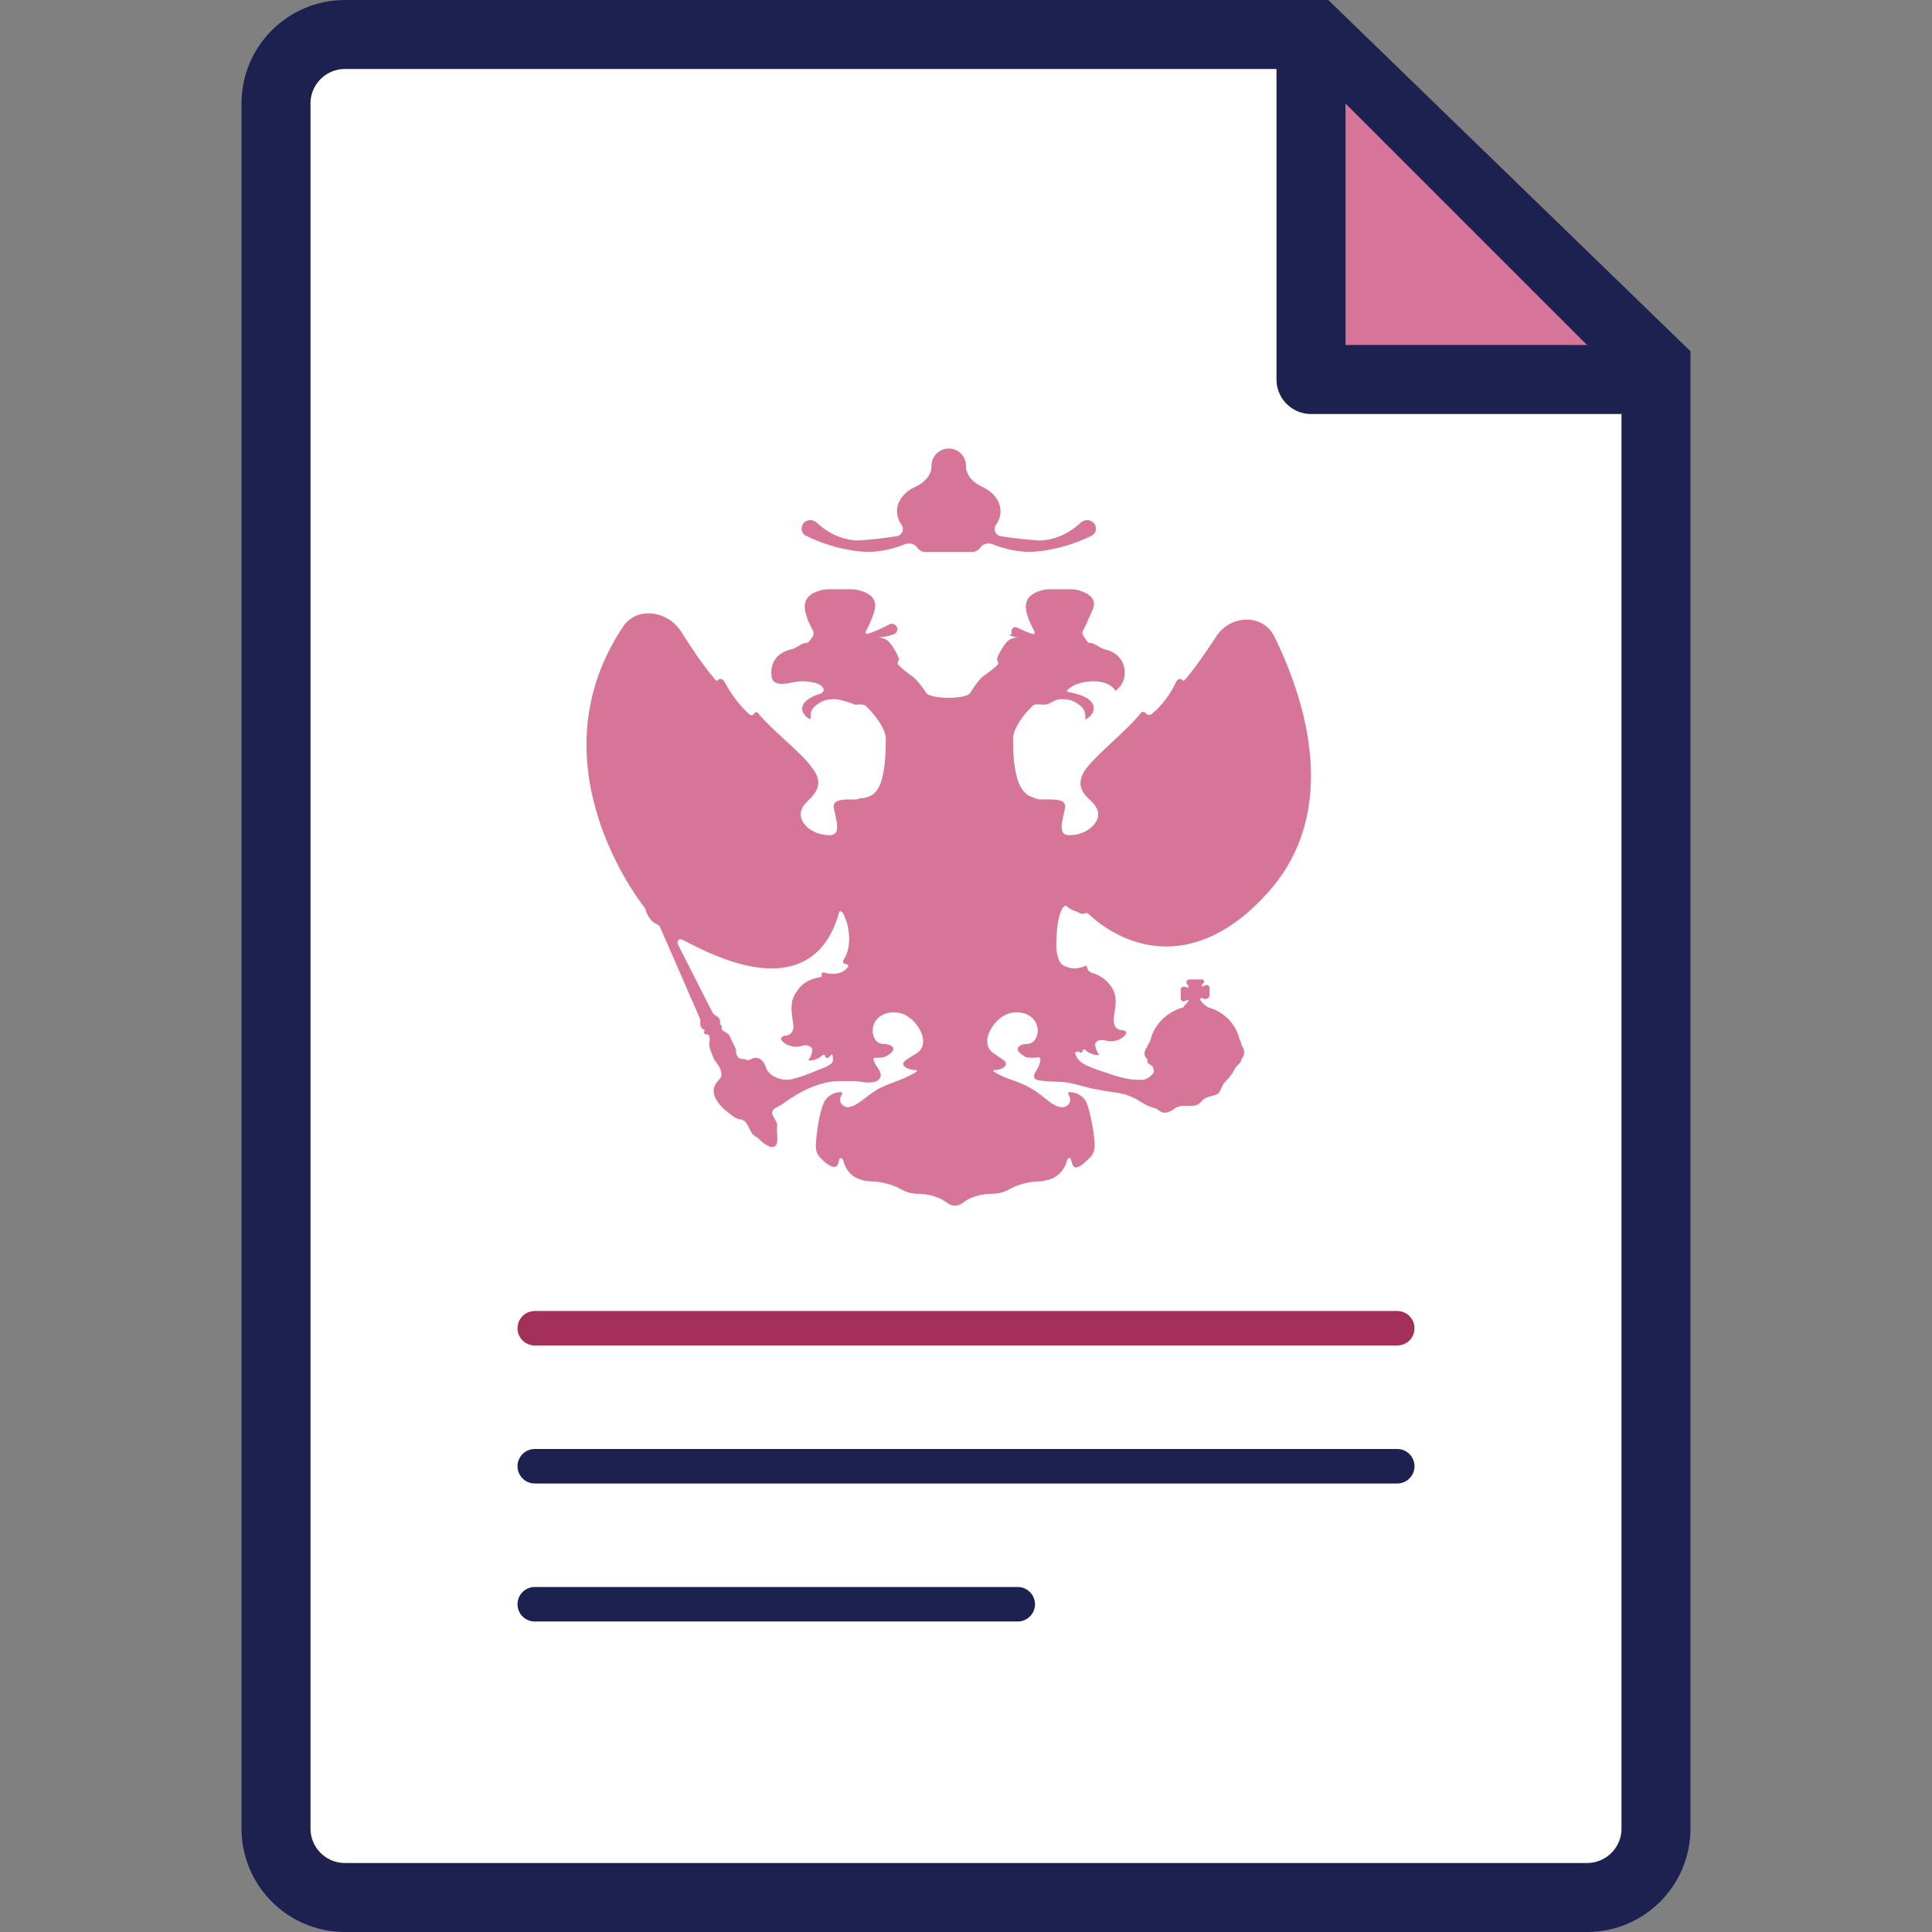 <svg width="56" height="56" viewBox="0 0 56 56" fill="none" xmlns="http://www.w3.org/2000/svg">
<rect x="0" y="0" width="56" height="56" fill="#808080" stroke="none"/>
<path d="M46 55H10C8.895 55 8 54.105 8 53V3C8 1.895 8.895 1 10 1H38.095L48 10.605V53C48 54.105 47.105 55 46 55Z" fill="white" stroke="#1C2150" stroke-width="2"/>
<path d="M38 2V11H47" fill="#D77598"/>
<path d="M38 2V11H47" stroke="#1C2150" stroke-width="2" stroke-linecap="round" stroke-linejoin="round"/>
<path d="M15.5 38.5H40.5" stroke="#A4305A" stroke-miterlimit="10" stroke-linecap="round" stroke-linejoin="round"/>
<path d="M15.5 42.5H40.5M15.5 46.5H29.5" stroke="#1C2150" stroke-miterlimit="10" stroke-linecap="round" stroke-linejoin="round"/>
<path fill-rule="evenodd" clip-rule="evenodd" d="M28 13.5C28 13.224 27.776 13 27.5 13V13C27.224 13 27 13.224 27 13.5V13.513C27 13.787 26.777 14 26.528 14.112C26.521 14.116 26.513 14.119 26.506 14.123C26.352 14.196 26.224 14.298 26.136 14.42C26.047 14.541 26 14.678 26 14.817C26 14.956 26.045 15.092 26.133 15.214V15.214C26.22 15.341 26.148 15.516 25.996 15.541C25.621 15.601 25.244 15.643 24.867 15.667C24.437 15.655 24.023 15.475 23.683 15.155C23.592 15.07 23.456 15.048 23.351 15.114V15.114C23.191 15.214 23.194 15.447 23.364 15.531C23.928 15.807 24.526 15.966 25.133 16C25.506 15.994 25.875 15.918 26.226 15.776C26.357 15.723 26.51 15.761 26.59 15.877V15.877C26.643 15.954 26.73 16 26.823 16H28.177C28.27 16 28.357 15.954 28.41 15.877V15.877C28.49 15.761 28.643 15.723 28.774 15.776C29.125 15.918 29.494 15.994 29.867 16C30.474 15.966 31.072 15.807 31.636 15.531C31.806 15.447 31.809 15.214 31.649 15.114V15.114C31.544 15.048 31.408 15.07 31.317 15.155C30.977 15.475 30.563 15.655 30.133 15.667C29.756 15.643 29.379 15.601 29.004 15.541C28.852 15.516 28.78 15.341 28.867 15.214V15.214C28.955 15.092 29 14.956 29 14.817C29 14.678 28.953 14.541 28.864 14.42C28.776 14.298 28.648 14.196 28.494 14.123C28.487 14.119 28.479 14.116 28.472 14.112C28.223 14 28 13.787 28 13.513V13.5ZM36.943 18.459C36.61 17.776 35.664 17.813 35.251 18.45C34.932 18.943 34.591 19.426 34.335 19.715C34.319 19.733 34.291 19.733 34.275 19.715V19.715V19.715C34.21 19.638 34.118 19.694 34.078 19.785C33.936 20.109 33.665 20.473 33.378 20.698C33.328 20.737 33.247 20.726 33.211 20.674V20.674C33.183 20.634 33.107 20.619 33.076 20.658C32.869 20.919 32.544 21.223 32.233 21.513L32.233 21.513C31.937 21.789 31.654 22.053 31.499 22.257C31.247 22.575 31.247 22.894 31.582 23.173C31.708 23.292 31.959 23.531 31.75 23.85C31.582 24.088 31.289 24.208 30.996 24.208C30.989 24.208 30.981 24.208 30.974 24.208C30.651 24.199 30.799 23.77 30.864 23.453C30.867 23.439 30.87 23.425 30.872 23.41C30.908 23.138 30.517 23.173 30.242 23.173V23.173C30.158 23.173 30.074 23.173 29.991 23.133C29.975 23.125 29.956 23.118 29.936 23.111C29.74 23.038 29.362 22.899 29.362 21.42C29.362 21.125 29.674 20.696 29.925 20.464C30.008 20.387 30.13 20.425 30.242 20.425V20.425H30.284C30.348 20.425 30.436 20.378 30.512 20.339L30.512 20.339C30.535 20.326 30.557 20.315 30.577 20.305C30.661 20.265 30.745 20.265 30.787 20.265C30.897 20.265 31.007 20.283 31.093 20.317C31.174 20.349 31.248 20.402 31.315 20.458C31.466 20.584 31.461 20.722 31.458 20.823V20.823C31.457 20.841 31.476 20.852 31.491 20.842C31.851 20.613 31.745 20.257 31.239 20.124C31.189 20.111 31.14 20.093 31.09 20.081C31.064 20.074 31.038 20.07 31.015 20.066C30.903 20.046 30.854 20.037 31.122 19.867C31.289 19.788 31.499 19.748 31.708 19.748C31.959 19.748 32.211 19.827 32.337 20.026C32.337 20.026 32.337 20.026 32.337 20.026V20.026C32.462 19.907 32.546 19.827 32.588 19.628C32.656 19.175 32.392 18.906 32.02 18.821C31.873 18.788 31.733 18.633 31.582 18.633V18.633V18.633C31.536 18.633 31.506 18.592 31.485 18.551C31.481 18.543 31.476 18.534 31.468 18.526C31.461 18.517 31.454 18.508 31.448 18.499C31.447 18.496 31.445 18.494 31.443 18.491C31.415 18.448 31.373 18.392 31.373 18.34V18.314C31.373 18.314 31.373 18.314 31.373 18.314V18.314C31.429 18.208 31.485 18.102 31.528 17.995C31.57 17.892 31.62 17.792 31.665 17.69C31.797 17.387 31.616 17.222 31.286 17.115C31.206 17.089 31.121 17.08 31.036 17.08H30.42C30.357 17.08 30.294 17.085 30.234 17.1C29.865 17.191 29.626 17.394 29.781 17.836C29.823 17.996 29.907 18.155 29.991 18.314V18.314C29.991 18.314 29.991 18.314 29.991 18.314V18.328C29.991 18.362 29.959 18.386 29.928 18.376C29.802 18.337 29.642 18.267 29.475 18.188C29.403 18.154 29.32 18.207 29.32 18.286V18.377C29.32 18.386 29.313 18.394 29.303 18.394H29.273C29.259 18.394 29.256 18.414 29.269 18.418V18.418C29.357 18.448 29.43 18.474 29.53 18.474C29.398 18.474 29.287 18.517 29.212 18.577C29.138 18.637 28.862 19.052 28.907 19.135V19.135C28.935 19.185 28.95 19.235 28.91 19.276C28.794 19.392 28.628 19.509 28.496 19.602V19.602C28.389 19.678 28.216 19.934 28.146 20.045C28.137 20.059 28.128 20.074 28.119 20.088C28.002 20.275 26.969 20.27 26.849 20.085C26.832 20.059 26.814 20.033 26.797 20.008C26.734 19.915 26.558 19.686 26.467 19.621V19.621C26.336 19.526 26.164 19.401 26.044 19.276C26.004 19.235 26.02 19.185 26.047 19.135V19.135C26.092 19.052 25.816 18.637 25.742 18.577C25.667 18.517 25.556 18.474 25.425 18.474C25.634 18.474 25.758 18.433 25.873 18.395C25.882 18.392 25.89 18.389 25.898 18.387C25.964 18.365 26.011 18.305 26.011 18.236V18.236C26.011 18.117 25.876 18.044 25.771 18.101C25.558 18.218 25.331 18.312 25.152 18.373C25.121 18.384 25.089 18.36 25.089 18.328V18.314C25.089 18.314 25.089 18.314 25.09 18.314V18.314C25.16 18.18 25.231 18.045 25.276 17.911C25.293 17.862 25.311 17.812 25.328 17.763C25.467 17.366 25.227 17.18 24.838 17.096C24.783 17.084 24.726 17.08 24.669 17.08H24.011C23.948 17.08 23.885 17.085 23.824 17.1C23.456 17.191 23.217 17.394 23.372 17.836C23.414 17.996 23.498 18.155 23.581 18.314V18.314C23.581 18.314 23.581 18.314 23.581 18.314V18.361C23.581 18.408 23.562 18.451 23.532 18.486C23.516 18.506 23.497 18.53 23.483 18.555C23.459 18.594 23.418 18.633 23.372 18.633V18.633V18.633C23.232 18.633 23.09 18.788 22.953 18.817C22.572 18.897 22.297 19.167 22.367 19.628V19.628C22.422 19.89 22.755 19.83 23.016 19.772C23.09 19.756 23.168 19.748 23.246 19.748C23.381 19.748 23.515 19.764 23.638 19.797C23.77 19.832 23.936 19.949 23.852 20.056C23.847 20.062 23.842 20.068 23.837 20.073C23.81 20.099 23.772 20.111 23.736 20.122C23.218 20.282 23.101 20.605 23.452 20.835C23.472 20.848 23.497 20.833 23.497 20.81V20.81C23.493 20.692 23.49 20.574 23.638 20.457C23.707 20.402 23.78 20.349 23.861 20.317C23.948 20.283 24.058 20.265 24.168 20.265C24.184 20.265 24.201 20.265 24.217 20.266C24.327 20.268 24.436 20.314 24.543 20.341C24.623 20.361 24.682 20.381 24.72 20.401C24.744 20.414 24.769 20.425 24.796 20.425V20.425V20.425C24.906 20.425 25.028 20.396 25.107 20.472C25.358 20.716 25.676 21.123 25.676 21.42C25.676 22.942 25.329 23.046 25.109 23.113C25.102 23.115 25.094 23.117 25.087 23.119C25.061 23.128 25.033 23.133 25.006 23.133V23.133H24.964C24.946 23.133 24.929 23.14 24.909 23.148C24.88 23.159 24.845 23.173 24.796 23.173V23.173C24.519 23.173 24.128 23.141 24.167 23.415C24.169 23.428 24.171 23.441 24.174 23.453C24.239 23.77 24.387 24.199 24.064 24.208C24.057 24.208 24.049 24.208 24.042 24.208C23.749 24.208 23.456 24.088 23.288 23.85C23.079 23.531 23.33 23.292 23.456 23.173C23.791 22.854 23.791 22.575 23.54 22.257C23.393 22.038 23.081 21.751 22.758 21.454C22.464 21.183 22.161 20.905 21.966 20.662C21.937 20.627 21.872 20.648 21.853 20.689V20.689C21.832 20.734 21.766 20.742 21.728 20.71C21.461 20.485 21.182 20.111 21.014 19.781C20.967 19.69 20.871 19.637 20.805 19.715V19.715V19.715C20.789 19.733 20.762 19.733 20.745 19.715C20.464 19.398 20.083 18.849 19.744 18.309C19.365 17.705 18.46 17.566 18.063 18.159C15.519 21.962 18.289 25.798 18.678 26.302C18.706 26.339 18.719 26.384 18.732 26.429C18.736 26.445 18.742 26.46 18.749 26.474C18.798 26.576 18.888 26.719 18.993 26.764V26.764C19.04 26.784 19.111 26.825 19.132 26.872L20.288 29.525C20.305 29.563 20.304 29.606 20.3 29.647C20.29 29.743 20.336 29.83 20.44 29.863C20.44 29.863 20.44 29.863 20.44 29.863V29.863C20.422 29.88 20.411 29.89 20.405 29.902V29.902C20.386 29.942 20.434 29.982 20.479 29.982H20.482C20.487 29.982 20.493 29.982 20.498 29.983C20.577 29.985 20.578 30.102 20.568 30.181V30.181C20.56 30.239 20.551 30.309 20.572 30.378C20.599 30.467 20.641 30.555 20.671 30.643C20.678 30.662 20.686 30.68 20.696 30.698C20.756 30.804 20.862 30.906 20.891 31.024C20.894 31.038 20.898 31.051 20.901 31.064C20.921 31.135 20.915 31.214 20.865 31.27V31.27C20.778 31.369 20.672 31.489 20.687 31.629C20.689 31.646 20.691 31.666 20.692 31.683V31.683C20.711 31.838 20.853 32.027 20.968 32.132C20.972 32.136 20.977 32.141 20.982 32.144C21.099 32.235 21.233 32.367 21.369 32.424C21.399 32.436 21.432 32.444 21.465 32.448C21.506 32.453 21.544 32.468 21.577 32.493V32.493C21.674 32.568 21.731 32.759 21.802 32.858C21.823 32.887 21.851 32.912 21.887 32.932C21.947 32.966 22.002 33.009 22.047 33.062C22.051 33.066 22.054 33.07 22.058 33.073C22.125 33.142 22.224 33.194 22.311 33.233C22.332 33.243 22.352 33.248 22.367 33.248V33.248C22.42 33.248 22.475 33.228 22.5 33.181C22.512 33.16 22.521 33.135 22.526 33.108C22.539 33.025 22.529 32.925 22.523 32.841V32.841C22.518 32.777 22.522 32.697 22.526 32.633C22.53 32.585 22.516 32.536 22.493 32.497C22.456 32.432 22.406 32.364 22.387 32.292V32.292V32.292C22.369 32.22 22.41 32.153 22.475 32.118C22.587 32.06 22.702 31.992 22.777 31.935C22.812 31.909 22.845 31.882 22.882 31.858C23.286 31.595 23.73 31.374 24.252 31.336H24.587H24.754C24.817 31.336 24.88 31.346 24.943 31.356L24.943 31.356L24.943 31.356C25.006 31.366 25.069 31.376 25.131 31.376C25.257 31.376 25.383 31.376 25.466 31.297C25.47 31.293 25.474 31.289 25.478 31.285C25.559 31.207 25.531 31.082 25.467 30.989C25.46 30.979 25.453 30.968 25.445 30.958C25.417 30.918 25.389 30.877 25.367 30.837C25.347 30.8 25.34 30.756 25.32 30.719V30.719V30.719C25.303 30.688 25.328 30.659 25.363 30.659H25.425C25.508 30.659 25.592 30.659 25.676 30.619C25.714 30.601 25.788 30.558 25.852 30.494C25.975 30.37 25.809 30.261 25.634 30.261V30.261C25.466 30.261 25.341 30.181 25.299 29.942C25.257 29.624 25.508 29.345 25.885 29.345C25.931 29.345 25.977 29.345 26.024 29.352C26.101 29.363 26.177 29.39 26.248 29.425C26.608 29.604 27.011 30.252 26.556 30.54C26.524 30.56 26.49 30.58 26.455 30.601C26.387 30.642 26.315 30.684 26.25 30.732C26.053 30.877 26.311 31.018 26.556 31.018V31.018V31.018C26.581 31.018 26.59 31.05 26.569 31.063C26.336 31.208 26.14 31.282 25.933 31.36L25.933 31.36C25.8 31.41 25.663 31.462 25.508 31.535C25.354 31.617 25.221 31.718 25.097 31.813C24.919 31.949 24.76 32.069 24.587 32.093C24.399 32.093 24.279 31.901 24.406 31.718C24.424 31.693 24.407 31.655 24.377 31.655V31.655C24.168 31.655 23.958 31.774 23.875 31.973V31.973C23.742 32.267 23.668 32.848 23.648 33.169C23.644 33.232 23.649 33.298 23.665 33.367C23.698 33.475 23.767 33.547 23.833 33.615V33.615C23.978 33.764 24.237 33.931 24.292 33.731C24.293 33.729 24.293 33.727 24.294 33.726C24.306 33.691 24.314 33.657 24.322 33.624V33.624C24.346 33.53 24.422 33.56 24.447 33.654C24.5 33.858 24.633 34.076 24.88 34.164C24.964 34.203 25.089 34.243 25.257 34.243V34.243C25.507 34.243 25.888 34.336 26.103 34.464C26.248 34.55 26.423 34.602 26.598 34.602V34.602C26.882 34.602 27.203 34.68 27.432 34.848C27.448 34.86 27.465 34.872 27.482 34.883C27.605 34.967 27.768 34.966 27.889 34.879C27.903 34.868 27.917 34.858 27.931 34.847C28.152 34.675 28.496 34.602 28.776 34.602V34.602C28.95 34.602 29.125 34.55 29.271 34.464C29.485 34.336 29.866 34.243 30.116 34.243V34.243C30.242 34.243 30.368 34.203 30.493 34.164L30.493 34.164C30.741 34.046 30.874 33.842 30.927 33.647C30.951 33.556 31.023 33.529 31.046 33.62V33.62C31.053 33.648 31.059 33.675 31.068 33.699C31.075 33.717 31.082 33.736 31.088 33.754V33.754C31.152 33.945 31.37 33.77 31.514 33.63C31.523 33.62 31.532 33.611 31.542 33.602C31.607 33.54 31.676 33.474 31.708 33.367C31.724 33.3 31.731 33.235 31.73 33.173C31.724 32.876 31.608 32.25 31.499 31.973V31.973C31.415 31.774 31.206 31.655 30.996 31.655V31.655C30.966 31.655 30.95 31.693 30.967 31.718C31.095 31.901 30.974 32.093 30.787 32.093C30.61 32.093 30.449 31.963 30.267 31.817C30.146 31.72 30.015 31.615 29.865 31.535C29.675 31.427 29.511 31.368 29.349 31.309C29.175 31.247 29.003 31.184 28.805 31.063C28.783 31.05 28.793 31.018 28.818 31.018V31.018V31.018C29.043 31.018 29.274 30.87 29.095 30.733C29.045 30.695 28.992 30.659 28.942 30.626L28.942 30.626C28.897 30.596 28.855 30.568 28.818 30.54C28.363 30.252 28.765 29.604 29.126 29.425C29.196 29.39 29.272 29.363 29.35 29.352C29.396 29.345 29.442 29.345 29.488 29.345C29.865 29.345 30.116 29.624 30.074 29.942C30.032 30.181 29.907 30.261 29.739 30.261V30.261C29.578 30.261 29.427 30.375 29.536 30.494C29.576 30.538 29.618 30.572 29.654 30.594C29.682 30.613 29.71 30.633 29.742 30.642C29.799 30.659 29.886 30.659 29.949 30.659C30.004 30.659 30.041 30.659 30.084 30.648C30.12 30.638 30.158 30.662 30.158 30.699V30.699C30.137 30.878 30.074 30.978 30.027 31.052C29.98 31.127 29.949 31.177 29.991 31.257C30.045 31.334 30.347 31.345 30.597 31.353C30.733 31.358 30.853 31.362 30.912 31.376C31.059 31.396 31.206 31.436 31.352 31.476C31.499 31.515 31.645 31.555 31.792 31.575C31.922 31.606 32.052 31.625 32.18 31.644C32.18 31.644 32.18 31.644 32.18 31.644V31.644C32.18 31.644 32.18 31.644 32.18 31.644C32.381 31.673 32.576 31.701 32.755 31.774C32.88 31.822 33.005 31.897 33.12 31.968C33.149 31.985 33.178 32.002 33.205 32.019C33.294 32.071 33.397 32.092 33.493 32.129C33.549 32.15 33.582 32.175 33.611 32.197C33.652 32.227 33.684 32.252 33.761 32.252C33.869 32.252 33.942 32.202 34.026 32.146C34.04 32.136 34.055 32.126 34.071 32.115C34.14 32.07 34.223 32.053 34.305 32.053V32.053H34.515V32.053C34.598 32.053 34.686 32.047 34.751 31.995C34.782 31.971 34.807 31.944 34.833 31.915L34.833 31.915L34.833 31.915V31.915C34.871 31.873 34.915 31.837 34.967 31.816C35.01 31.799 35.056 31.787 35.101 31.774C35.167 31.756 35.233 31.739 35.291 31.706C35.304 31.699 35.314 31.692 35.324 31.681V31.681C35.397 31.595 35.42 31.447 35.502 31.368C35.615 31.259 35.714 31.131 35.797 30.976C35.835 30.906 35.912 30.849 35.956 30.782C35.962 30.773 35.968 30.763 35.974 30.752C35.979 30.743 35.981 30.734 35.981 30.724V30.724C35.981 30.708 35.988 30.693 35.998 30.681C36.034 30.637 36.065 30.569 36.065 30.5C36.065 30.437 36.039 30.374 36.007 30.331C35.992 30.31 35.981 30.287 35.981 30.261V30.261V30.261C35.981 30.201 35.934 30.149 35.92 30.091C35.81 29.667 35.468 29.319 35.017 29.197C34.993 29.19 34.981 29.174 34.963 29.157V29.157C34.953 29.147 34.928 29.141 34.918 29.131C34.874 29.09 34.833 29.048 34.804 29.007C34.77 28.958 34.799 28.906 34.851 28.935V28.935C34.933 28.982 35.059 28.949 35.059 28.854V28.646C35.059 28.564 34.978 28.519 34.913 28.569V28.569L34.913 28.569L34.913 28.569V28.569C34.847 28.619 34.804 28.582 34.861 28.522C34.868 28.515 34.876 28.507 34.883 28.5V28.5C34.929 28.453 34.897 28.389 34.831 28.389H34.48C34.401 28.389 34.359 28.468 34.41 28.529V28.529C34.415 28.535 34.421 28.541 34.426 28.548C34.47 28.6 34.451 28.656 34.395 28.618V28.618C34.329 28.573 34.222 28.6 34.222 28.68V28.929C34.222 29.011 34.303 29.056 34.368 29.007V29.007L34.368 29.007V29.007C34.434 28.957 34.477 28.993 34.42 29.053C34.413 29.06 34.405 29.068 34.398 29.075L34.398 29.075C34.362 29.113 34.327 29.149 34.309 29.18C34.307 29.183 34.309 29.186 34.312 29.186V29.186C34.317 29.186 34.318 29.193 34.313 29.194C33.845 29.318 33.455 29.684 33.353 30.127C33.345 30.162 33.326 30.194 33.308 30.226C33.305 30.231 33.303 30.236 33.3 30.241C33.292 30.256 33.284 30.271 33.272 30.286C33.264 30.296 33.258 30.308 33.258 30.321V30.321C33.258 30.334 33.253 30.346 33.244 30.355C33.208 30.398 33.174 30.469 33.174 30.54C33.174 30.601 33.199 30.639 33.23 30.671C33.247 30.69 33.258 30.713 33.258 30.739V30.739C33.258 30.787 33.273 30.82 33.303 30.839C33.347 30.867 33.399 30.887 33.418 30.934V30.934V30.934C33.441 30.99 33.46 31.056 33.426 31.106C33.349 31.219 33.2 31.297 33.132 31.297H32.965C32.663 31.297 32.362 31.195 32.06 31.093L32.06 31.093C31.985 31.067 31.909 31.042 31.834 31.018C31.811 31.009 31.787 31 31.764 30.991C31.596 30.929 31.414 30.861 31.296 30.752C31.261 30.719 31.227 30.684 31.208 30.64C31.205 30.633 31.201 30.625 31.198 30.616L31.198 30.616C31.19 30.597 31.181 30.575 31.168 30.548C31.165 30.543 31.164 30.537 31.164 30.531V30.531C31.164 30.492 31.235 30.465 31.268 30.485C31.28 30.493 31.293 30.5 31.305 30.506C31.336 30.523 31.372 30.499 31.378 30.465C31.379 30.457 31.38 30.45 31.382 30.443C31.391 30.406 31.434 30.409 31.461 30.435C31.552 30.523 31.693 30.58 31.834 30.58V30.58C31.849 30.58 31.857 30.561 31.847 30.549C31.794 30.484 31.76 30.394 31.744 30.292C31.727 30.178 31.893 30.12 32.003 30.152C32.066 30.171 32.136 30.181 32.211 30.181C32.369 30.181 32.528 30.113 32.632 29.976C32.671 29.925 32.61 29.863 32.546 29.863V29.863C32.505 29.863 32.465 29.855 32.428 29.84C32.304 29.793 32.268 29.637 32.283 29.504C32.288 29.459 32.295 29.411 32.303 29.36C32.338 29.144 32.379 28.884 32.253 28.668C32.109 28.429 31.934 28.278 31.623 28.189C31.554 28.17 31.499 28.062 31.499 27.991V27.991V27.991C31.499 27.991 31.499 27.991 31.499 27.991C31.373 28.031 31.247 28.071 31.164 28.071C31.021 28.071 30.892 28.032 30.784 27.955C30.665 27.87 30.611 27.546 30.615 27.399V27.399C30.624 27.078 30.637 26.587 30.802 26.318C30.817 26.293 30.849 26.28 30.87 26.259V26.259V26.259C30.892 26.239 30.92 26.256 30.939 26.279C30.993 26.342 31.079 26.375 31.165 26.408C31.217 26.428 31.268 26.447 31.313 26.473C31.349 26.495 31.398 26.496 31.436 26.478V26.478V26.478C31.473 26.46 31.521 26.462 31.551 26.49C31.764 26.696 32.612 27.434 33.803 27.434C34.641 27.434 35.688 27.075 36.777 25.841C38.864 23.481 37.837 20.291 36.943 18.459ZM24.126 28.23C24.045 28.23 23.964 28.213 23.894 28.191C23.845 28.175 23.797 28.21 23.817 28.257V28.257V28.257C23.83 28.287 23.81 28.314 23.779 28.32C23.358 28.402 23.198 28.56 23.037 28.827C22.899 29.063 22.942 29.35 22.976 29.576C22.984 29.629 22.992 29.679 22.996 29.724C23.006 29.816 22.98 29.913 22.906 29.968C22.863 30 22.809 30.022 22.744 30.022V30.022C22.688 30.022 22.612 30.098 22.645 30.142C22.744 30.275 22.923 30.341 23.079 30.341C23.144 30.341 23.215 30.329 23.282 30.307C23.392 30.272 23.563 30.338 23.546 30.451C23.53 30.553 23.495 30.643 23.442 30.708C23.433 30.72 23.441 30.739 23.456 30.739V30.739C23.594 30.739 23.732 30.685 23.823 30.599C23.853 30.57 23.9 30.559 23.91 30.599V30.599C23.921 30.643 23.962 30.685 24 30.661C24.045 30.633 24.073 30.599 24.097 30.572V30.572C24.107 30.559 24.128 30.567 24.131 30.583C24.131 30.585 24.131 30.587 24.132 30.589C24.138 30.628 24.146 30.681 24.144 30.731C24.143 30.79 24.097 30.833 24.047 30.863V30.863C24.004 30.89 23.955 30.921 23.892 30.946C23.826 30.972 23.759 30.993 23.695 31.022C23.47 31.121 23.167 31.233 22.947 31.282C22.895 31.293 22.843 31.297 22.791 31.297H22.785C22.576 31.297 22.283 31.177 22.199 30.938C22.157 30.779 22.031 30.659 21.906 30.659C21.844 30.659 21.806 30.681 21.756 30.708C21.756 30.708 21.756 30.708 21.755 30.708C21.717 30.729 21.673 30.738 21.634 30.719V30.719C21.613 30.709 21.592 30.699 21.571 30.699C21.569 30.699 21.567 30.699 21.566 30.699C21.504 30.699 21.431 30.695 21.395 30.646V30.646C21.369 30.611 21.331 30.548 21.334 30.505C21.338 30.448 21.326 30.387 21.297 30.334C21.252 30.249 21.204 30.159 21.17 30.069C21.137 29.981 21.075 29.946 21.018 29.914C20.99 29.898 20.964 29.883 20.942 29.863C20.921 29.842 20.91 29.811 20.917 29.785C20.925 29.755 20.916 29.709 20.885 29.705V29.705C20.862 29.703 20.867 29.68 20.871 29.657C20.883 29.578 20.857 29.504 20.777 29.458C20.727 29.428 20.675 29.394 20.649 29.342L19.663 27.401C19.597 27.27 19.677 27.183 19.808 27.251V27.251C20.312 27.515 21.376 28.071 22.367 28.071C23.194 28.071 23.981 27.682 24.323 26.445C24.33 26.418 24.357 26.399 24.377 26.418V26.418V26.418C24.399 26.439 24.428 26.454 24.442 26.48C24.645 26.87 24.691 27.475 24.45 27.824C24.417 27.872 24.448 27.951 24.506 27.944V27.944C24.557 27.937 24.609 27.984 24.58 28.028C24.495 28.156 24.324 28.23 24.126 28.23Z" fill="#D77598"/>
</svg>
